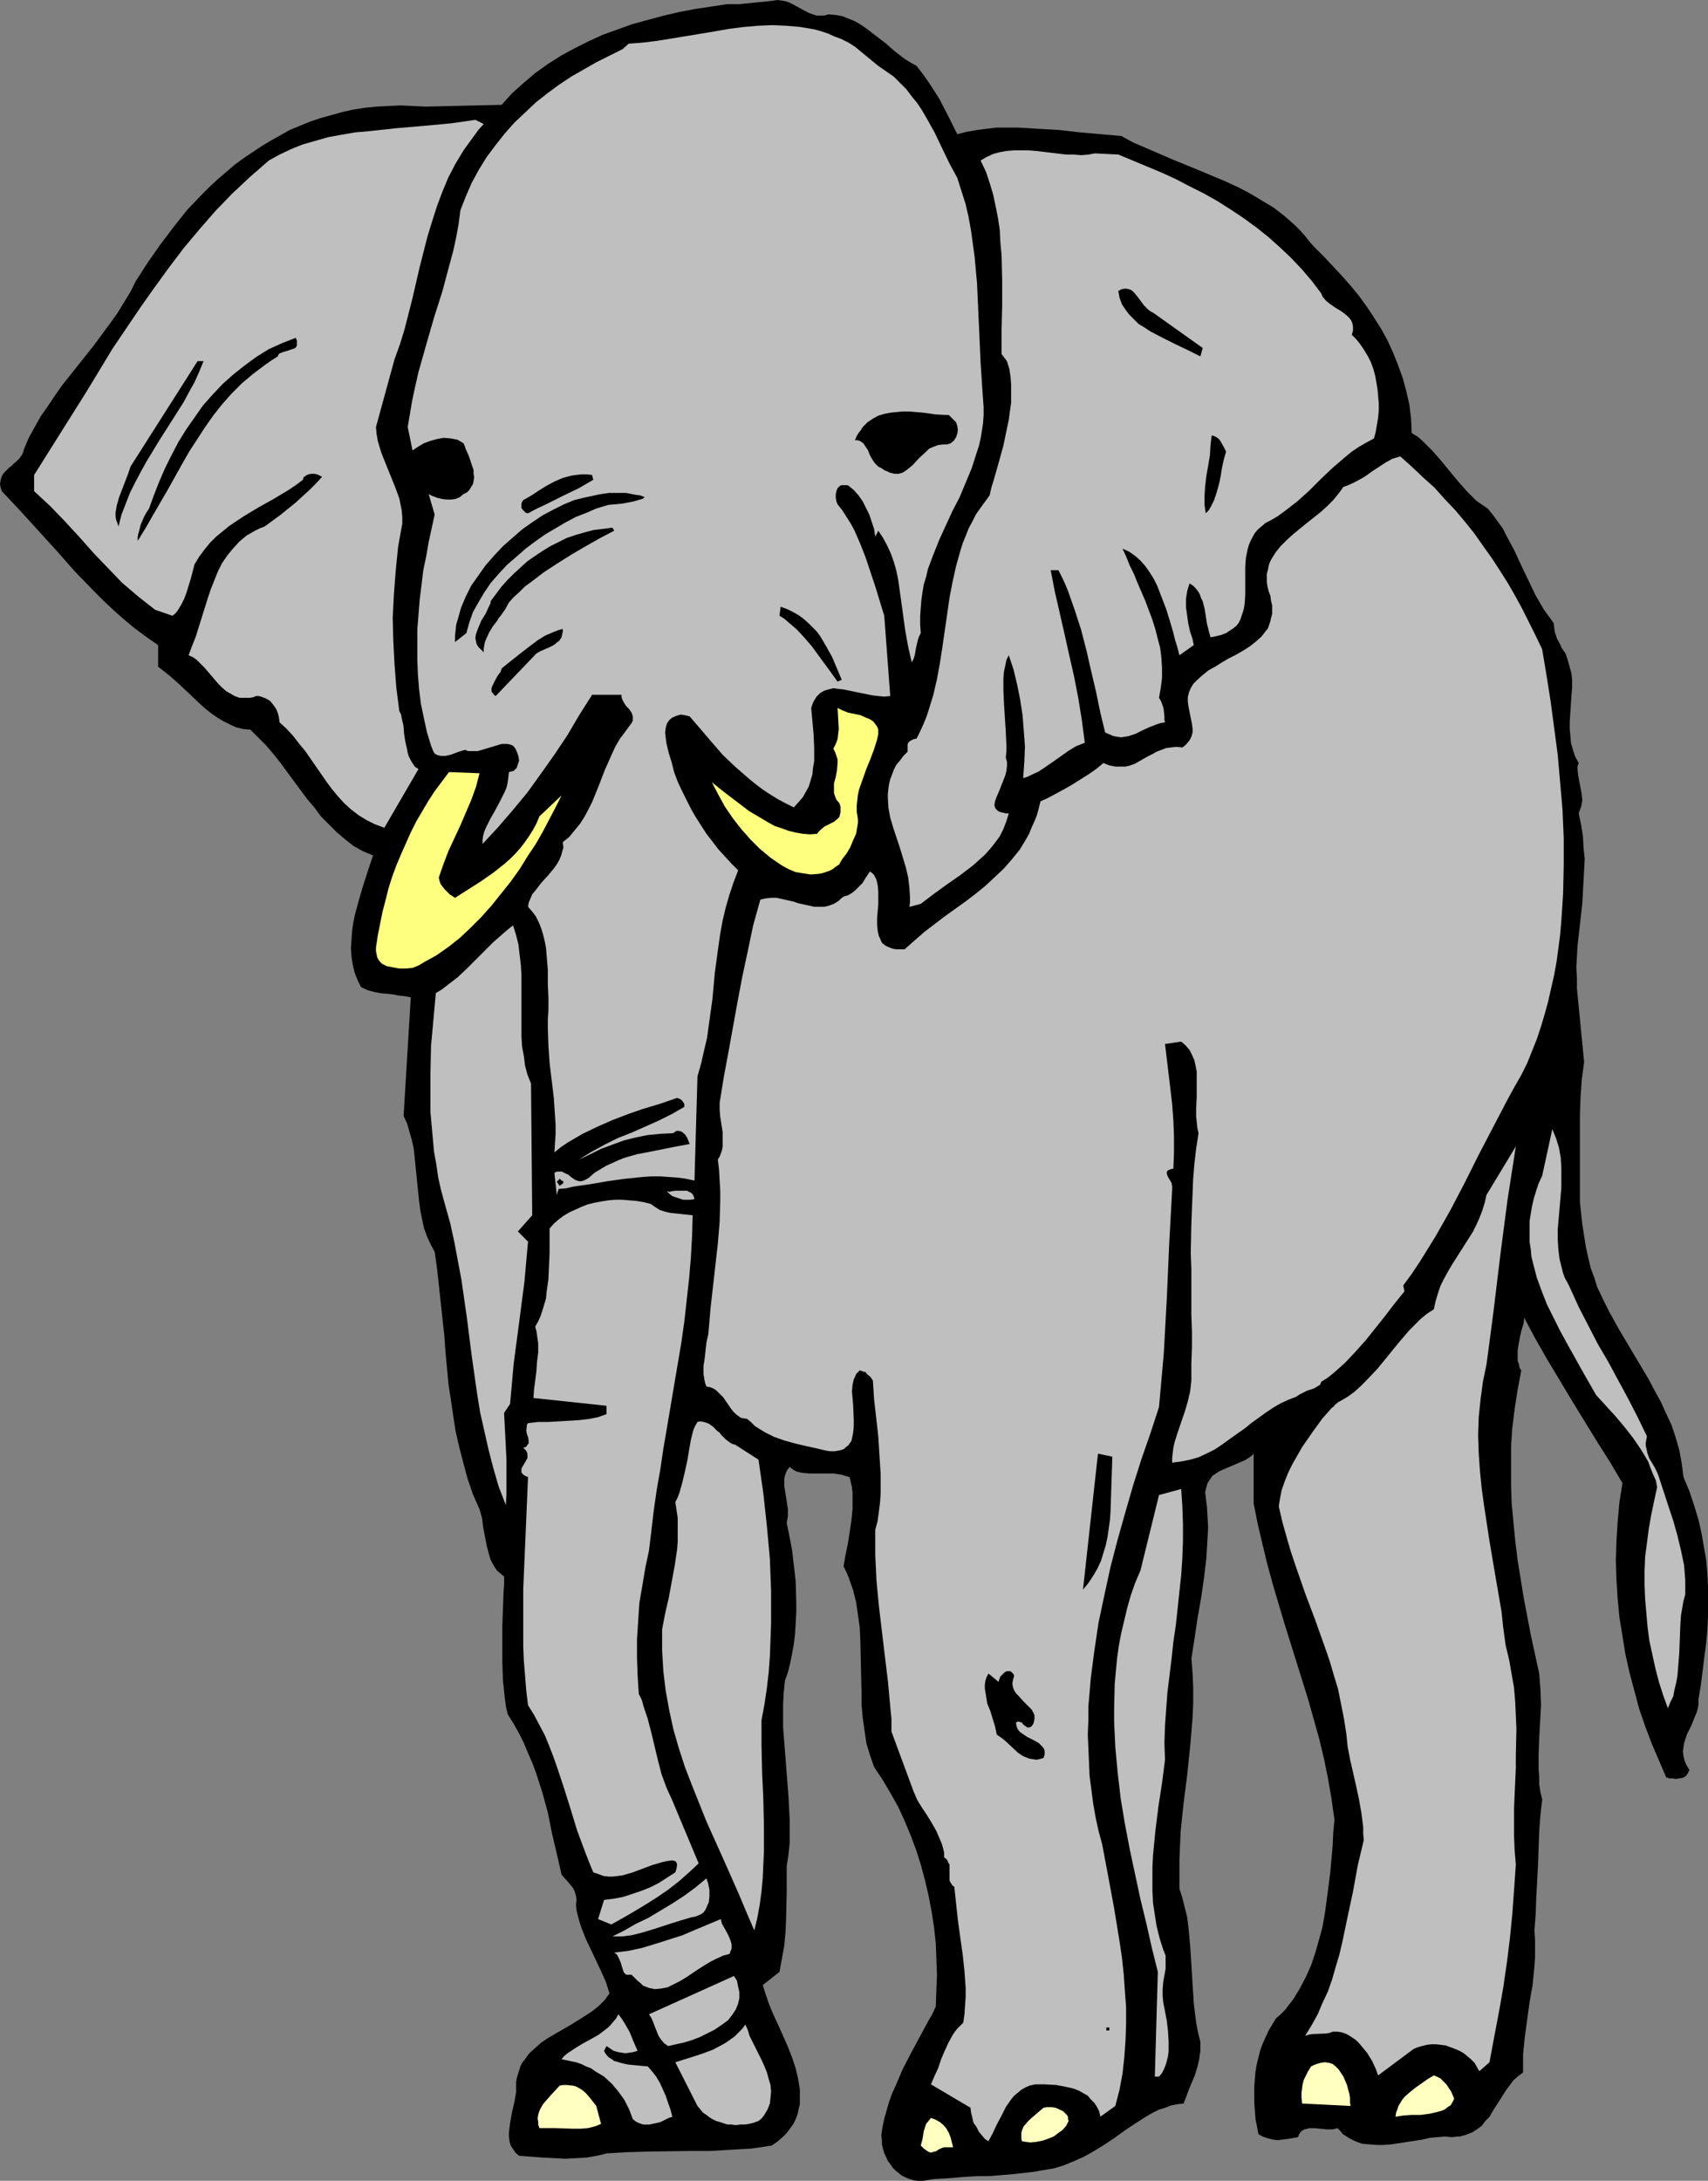 <?xml version="1.0" encoding="UTF-8" standalone="no"?>
<svg
   version="1.0"
   width="121.969mm"
   height="155.668mm"
   id="svg39"
   sodipodi:docname="Elephant 21.wmf"
   xmlns:inkscape="http://www.inkscape.org/namespaces/inkscape"
   xmlns:sodipodi="http://sodipodi.sourceforge.net/DTD/sodipodi-0.dtd"
   xmlns="http://www.w3.org/2000/svg"
   xmlns:svg="http://www.w3.org/2000/svg">
  <rect width="100%" height="100%" fill="#808080" stroke="none"/>
  <sodipodi:namedview
     id="namedview39"
     pagecolor="#ffffff"
     bordercolor="#000000"
     borderopacity="0.25"
     inkscape:showpageshadow="2"
     inkscape:pageopacity="0.0"
     inkscape:pagecheckerboard="0"
     inkscape:deskcolor="#d1d1d1"
     inkscape:document-units="mm" />
  <defs
     id="defs1">
    <pattern
       id="WMFhbasepattern"
       patternUnits="userSpaceOnUse"
       width="6"
       height="6"
       x="0"
       y="0" />
  </defs>
  <path
     style="fill:#000000;fill-opacity:1;fill-rule:evenodd;stroke:none"
     d="m 223.626,3.878 1.939,0.162 1.777,0.323 1.616,0.646 1.616,0.646 1.454,0.808 1.454,0.97 2.747,2.101 2.747,2.101 2.585,2.262 2.747,2.101 1.616,0.97 1.454,0.808 1.616,2.101 1.616,2.262 1.454,2.262 1.454,2.262 2.424,4.686 2.424,4.848 2.585,-0.646 2.747,-0.485 2.585,-0.323 2.747,-0.323 h 2.747 2.908 l 5.494,0.323 5.655,0.323 5.655,0.646 5.494,0.485 5.655,0.485 3.232,1.778 3.393,1.454 7.11,3.07 7.11,2.909 6.948,2.909 3.555,1.616 3.393,1.778 3.232,1.939 3.232,1.939 2.908,2.262 2.908,2.585 1.293,1.293 1.293,1.454 1.131,1.454 1.293,1.454 2.585,2.585 2.424,2.585 2.424,2.585 2.424,2.747 2.262,2.747 2.101,2.909 1.939,2.909 1.939,3.07 1.777,3.232 1.454,3.232 1.293,3.232 1.293,3.555 0.969,3.555 0.808,3.555 0.485,3.878 0.162,3.878 1.616,0.97 1.293,1.131 1.293,1.293 1.293,1.293 2.424,2.747 2.262,2.747 2.262,2.747 2.424,2.747 2.585,2.585 1.616,1.131 1.454,0.97 1.454,1.778 1.293,1.778 1.293,1.778 0.969,1.939 2.101,3.878 1.939,4.201 1.939,4.04 1.939,4.04 1.131,1.939 1.131,1.939 1.293,1.778 1.293,1.778 0.162,1.293 0.162,1.131 0.323,0.97 0.323,0.97 0.485,0.808 0.485,0.97 0.162,0.485 0.323,0.485 0.808,1.131 0.646,1.939 0.485,1.778 0.485,1.778 0.162,1.778 v 1.939 l -0.162,1.778 -0.485,7.433 v 1.939 l 0.162,1.778 0.162,1.939 0.485,1.778 0.646,1.939 0.969,1.778 -0.323,0.808 v 0.808 l 0.162,1.616 0.323,1.778 0.323,1.616 0.323,1.778 0.162,1.616 -0.162,0.97 -0.162,0.808 -0.323,0.808 -0.323,0.97 0.646,3.07 0.485,3.07 0.162,3.07 0.323,3.07 -0.162,3.07 -0.162,2.909 -0.323,5.979 -0.323,2.909 -0.323,2.909 -0.646,5.656 -0.162,2.909 -0.162,2.909 0.162,2.909 v 2.747 l 1.939,19.876 -0.646,4.848 -0.323,4.848 -0.162,4.686 v 4.848 4.686 4.686 4.686 4.525 l 0.646,5.979 0.485,3.07 0.485,3.07 0.646,2.909 0.646,2.747 0.969,2.585 0.808,2.585 1.616,3.393 1.616,3.232 1.777,3.232 1.777,3.07 3.555,5.979 3.555,5.979 1.616,3.07 1.616,2.909 1.454,3.232 1.454,3.07 1.131,3.393 0.969,3.393 0.646,3.555 0.485,3.717 1.616,3.878 1.293,3.878 1.131,3.717 0.808,3.555 0.646,3.717 0.646,3.717 0.323,3.717 0.162,3.555 v 3.717 3.717 l -0.162,3.717 -0.323,3.717 -0.485,3.717 -0.485,3.878 -0.485,3.878 -0.646,3.878 v 1.293 l -0.162,1.131 -0.323,1.131 -0.485,1.131 -0.969,2.424 -1.131,2.262 -0.808,2.424 -0.162,1.131 -0.162,1.131 0.162,1.293 0.323,1.293 0.485,1.131 0.808,1.293 -0.485,0.97 -0.485,0.646 -0.808,0.485 -0.969,0.162 -0.969,0.162 -0.808,-0.162 h -0.969 l -0.808,-0.323 -1.939,-4.525 -1.939,-4.525 -1.777,-4.686 -1.616,-4.686 -1.293,-4.848 -1.293,-4.848 -1.131,-5.009 -0.808,-5.009 -0.808,-5.009 -0.485,-5.009 -0.323,-5.171 -0.162,-5.171 0.162,-5.171 0.323,-5.171 0.485,-5.333 0.808,-5.171 -3.232,-5.494 -3.393,-5.333 -6.948,-11.311 -3.393,-5.656 -3.393,-5.656 -3.232,-5.656 -2.908,-5.494 -0.162,1.454 -0.485,1.616 -0.485,1.939 -0.323,1.778 -0.323,1.939 v 1.939 0.97 l 0.323,0.808 0.162,0.97 0.485,0.808 -0.969,5.171 -0.808,5.171 -0.646,5.171 -0.323,5.009 v 5.171 5.171 l 0.162,5.009 0.485,5.171 0.485,5.009 0.646,5.171 0.808,5.009 0.808,5.009 1.939,10.18 2.262,10.342 0.162,2.101 0.162,2.101 0.162,4.363 -0.485,8.726 -0.162,4.363 v 4.201 l 0.162,2.101 v 1.939 l 0.323,2.101 0.485,1.939 -0.485,4.201 -0.323,4.363 -0.323,9.049 -0.485,9.049 -0.162,4.525 -0.323,4.201 0.162,2.585 v 2.424 2.262 l -0.162,2.424 -0.485,4.848 -0.808,4.686 -0.646,4.686 -0.646,4.686 -0.485,4.848 v 2.424 2.424 l -1.293,0.97 -1.293,1.131 -0.969,1.293 -0.969,1.293 -3.716,5.817 -0.808,1.454 -1.131,1.131 -0.969,1.293 -1.293,0.97 -1.293,0.808 -1.616,0.646 -1.777,0.485 h -0.808 l -1.131,0.162 -1.939,-0.162 -2.101,0.162 -1.939,0.162 -2.101,0.485 -4.201,0.646 -4.201,0.646 -2.101,0.162 h -1.939 l -1.939,-0.162 -1.939,-0.162 -1.777,-0.646 -1.616,-0.808 -0.969,-0.646 -0.808,-0.485 -0.646,-0.808 -0.808,-0.808 -0.646,0.162 -0.646,0.162 h -1.616 l -3.232,-0.323 h -1.454 l -0.646,0.162 -0.646,0.162 -0.646,0.323 -0.485,0.485 -0.323,0.485 -0.323,0.808 -2.747,0.485 -1.454,0.162 -1.293,0.162 -1.293,-0.162 -1.293,-0.323 -1.454,-0.485 -1.131,-0.646 -0.808,-4.201 -0.162,-2.262 -0.162,-2.101 v -2.101 -2.101 l 0.162,-2.101 0.162,-1.939 0.323,-1.939 0.485,-1.939 0.485,-1.939 0.646,-1.778 0.808,-1.778 0.808,-1.778 0.969,-1.616 0.969,-1.616 1.293,-1.131 1.293,-1.293 0.969,-1.293 1.131,-1.454 1.777,-2.909 1.616,-3.07 1.454,-3.232 1.131,-3.393 0.969,-3.393 0.969,-3.555 0.646,-3.717 0.485,-3.555 0.969,-7.433 0.646,-7.272 0.162,-3.555 0.323,-3.393 -0.808,-5.656 -0.969,-5.656 -1.131,-5.494 -1.293,-5.333 -1.454,-5.171 -1.454,-5.171 -3.232,-10.342 -3.232,-10.342 -3.07,-10.342 -1.454,-5.333 -1.293,-5.333 -1.293,-5.494 -1.131,-5.656 v -13.412 l -0.646,0.646 -0.969,0.646 -0.808,0.485 -1.131,0.485 -2.262,0.97 -2.262,0.97 -1.131,0.485 -0.969,0.646 -0.969,0.646 -0.646,0.97 -0.646,0.97 -0.323,1.131 -0.323,1.293 0.162,1.454 0.323,2.585 0.162,2.747 0.162,2.747 -0.162,2.747 -0.323,5.494 -0.646,5.494 -0.808,5.494 -0.969,5.494 -0.808,5.494 -0.808,5.171 0.323,4.04 0.162,3.878 v 4.04 l -0.162,3.878 -0.323,3.878 -0.323,3.878 -0.808,7.756 -0.969,7.595 -0.808,7.756 -0.162,3.717 -0.162,3.878 v 3.878 3.878 l 0.808,2.585 0.646,2.585 0.646,2.585 0.323,2.585 0.485,5.171 0.323,5.171 0.323,5.171 0.323,5.171 0.646,5.171 0.485,2.585 0.646,2.585 v 2.424 l -0.323,2.262 -0.485,2.101 -0.646,2.101 -1.616,3.878 -1.454,3.878 -1.616,0.162 -1.777,0.323 -1.616,0.646 -1.616,0.485 -1.616,0.808 -1.454,0.808 -3.07,1.939 -2.908,1.939 -2.908,2.101 -2.908,1.939 -2.908,1.778 -2.585,1.454 -2.585,1.131 -2.747,1.131 -2.585,0.808 -2.908,0.485 -2.747,0.485 -2.908,0.323 -2.908,0.323 -5.978,0.485 h -3.07 l -2.908,0.162 -6.14,0.485 -2.908,0.162 -3.07,0.485 h -1.293 l -1.131,-0.162 -1.131,-0.323 -1.131,-0.485 -0.969,-0.485 -0.808,-0.646 -0.808,-0.646 -0.808,-0.808 -0.646,-0.97 -0.646,-0.808 -0.485,-1.131 -0.485,-0.97 -0.323,-1.131 -0.323,-1.293 v -1.131 l -0.162,-1.293 0.323,-2.262 0.485,-2.262 0.646,-2.262 0.646,-2.262 0.808,-2.262 0.969,-2.101 1.939,-4.525 2.262,-4.363 2.262,-4.201 2.262,-4.201 1.131,-1.939 0.969,-2.101 0.162,-4.363 0.162,-4.201 -0.162,-4.363 -0.162,-4.201 -0.485,-4.363 -0.646,-4.201 -0.808,-4.201 -0.969,-4.201 -1.131,-4.201 -1.293,-4.04 -1.454,-3.878 -1.616,-3.878 -1.777,-3.878 -2.101,-3.717 -2.101,-3.555 -2.262,-3.393 -1.131,-3.232 -0.969,-3.232 -0.485,-3.393 -0.485,-3.393 -0.323,-3.555 v -3.393 l -0.162,-6.948 -0.162,-6.948 -0.162,-3.555 -0.485,-3.393 -0.485,-3.393 -0.808,-3.232 -1.131,-3.232 -0.646,-1.616 -0.808,-1.616 0.485,-2.909 0.646,-3.07 0.485,-3.07 0.485,-3.232 0.323,-3.232 v -3.07 -1.293 l -0.162,-1.454 -0.323,-1.454 -0.323,-1.293 -1.131,-0.323 -0.969,-0.323 -2.262,-0.323 h -2.101 -2.101 -2.101 l -1.939,-0.162 -0.969,-0.162 -0.969,-0.323 -0.808,-0.485 -0.808,-0.646 -0.646,0.808 -0.323,0.646 -0.323,0.97 -0.162,0.808 v 0.97 0.97 l 0.323,2.101 0.323,1.939 0.162,1.131 0.162,0.97 v 0.97 0.97 l -0.162,0.97 -0.162,0.808 0.485,2.424 0.485,2.424 0.485,2.585 0.323,2.747 0.323,2.747 0.323,2.909 0.162,5.656 v 2.747 l -0.162,2.909 -0.162,2.747 -0.323,2.747 -0.485,2.747 -0.485,2.424 -0.646,2.585 -0.808,2.262 -0.323,3.232 -0.162,3.07 v 3.07 3.232 l 0.485,6.14 0.485,6.302 0.485,6.14 0.323,6.302 v 3.07 3.232 l -0.323,3.07 -0.485,3.232 v 7.11 l -0.162,7.11 -0.162,3.555 -0.323,3.555 -0.646,3.555 -0.646,3.555 -4.524,3.555 0.808,2.585 0.969,2.747 1.131,2.747 1.293,2.747 1.293,2.909 1.293,2.909 1.131,2.909 0.969,2.909 0.646,2.747 0.485,2.909 v 1.293 1.454 1.293 l -0.323,1.293 -0.323,1.454 -0.485,1.293 -0.646,1.293 -0.808,1.131 -0.969,1.293 -1.131,1.131 -1.293,1.131 -1.616,1.131 -5.494,0.808 -5.655,0.323 -5.494,0.323 h -5.655 l -10.987,0.162 -5.655,0.162 -5.655,0.323 -1.131,0.323 -1.454,0.323 -2.747,0.485 -2.908,0.162 -2.908,0.162 -3.07,-0.162 -3.07,-0.162 -6.302,-0.485 -0.969,-0.808 -0.646,-0.97 -0.646,-0.97 -0.323,-1.131 -0.162,-1.293 v -1.131 l 0.162,-1.293 0.162,-1.293 0.485,-2.747 0.646,-2.747 0.485,-2.747 v -1.293 -1.293 l 0.162,-1.131 0.323,-1.131 0.323,-0.97 0.323,-1.131 0.485,-0.97 0.646,-0.808 1.293,-1.778 1.616,-1.454 1.616,-1.454 1.939,-1.293 1.939,-1.131 4.201,-2.424 3.878,-2.424 1.939,-1.293 1.777,-1.454 1.454,-1.454 1.293,-1.778 -0.969,-3.07 -1.293,-2.909 -2.747,-5.817 -1.454,-3.07 -1.131,-2.909 -0.485,-1.454 -0.808,-3.07 -0.162,-1.616 0.162,-1.293 -0.162,-1.131 -0.323,-1.131 -0.485,-0.97 -0.646,-0.808 -0.808,-0.97 -1.616,-1.778 -1.293,-5.656 -1.293,-5.494 -1.131,-5.656 -1.454,-5.332 -1.777,-5.494 -0.969,-2.585 -1.131,-2.585 -1.131,-2.747 -1.293,-2.585 -1.454,-2.585 -1.616,-2.585 -0.485,-2.101 -0.323,-2.424 -0.485,-4.686 -0.162,-4.686 v -4.848 -5.009 l 0.162,-4.686 0.162,-4.525 0.162,-2.101 v -2.101 l -0.969,-0.808 -0.969,-0.808 -0.646,-0.97 -0.646,-1.131 -0.485,-0.97 -0.323,-1.131 -0.646,-2.424 -0.969,-5.009 -0.323,-2.585 -0.646,-2.262 -1.777,-4.04 -1.454,-4.201 -1.131,-4.201 -1.131,-4.363 -0.969,-4.201 -0.646,-4.201 -0.646,-4.363 -0.646,-4.201 -0.808,-8.726 -0.323,-4.525 -0.485,-4.363 -0.969,-9.049 -0.485,-4.363 -0.646,-4.686 -1.131,-2.101 -0.969,-2.101 -0.808,-2.262 -0.485,-2.262 -0.485,-2.424 -0.323,-2.424 -0.485,-4.686 -0.485,-4.848 -0.485,-4.686 -0.485,-2.262 -0.646,-2.262 -0.646,-2.262 -0.969,-2.101 1.939,-31.995 -1.616,-0.323 -1.616,-0.162 -1.616,-0.323 -1.616,-0.162 -1.777,-0.162 -1.616,-0.323 -1.777,-0.485 -1.777,-0.808 -0.969,-1.939 -0.808,-2.101 -0.485,-2.101 -0.323,-2.101 -0.162,-2.262 0.162,-2.262 0.162,-2.424 0.323,-2.262 0.485,-2.262 0.646,-2.424 1.293,-4.525 1.454,-4.525 1.454,-4.363 -2.747,-1.131 -2.585,-1.454 -2.262,-1.778 -2.262,-1.939 -2.101,-2.101 -2.101,-2.101 -1.777,-2.424 -1.939,-2.262 -3.716,-5.009 -3.555,-4.848 -1.939,-2.424 -1.939,-2.262 -2.101,-2.101 -2.101,-2.101 -1.939,-0.162 -1.939,-0.485 -1.777,-0.808 -1.616,-0.808 -1.616,-0.97 -1.616,-1.131 -1.454,-1.131 -1.454,-1.293 -2.908,-2.747 -2.908,-2.747 -2.747,-2.424 -1.454,-1.131 -1.454,-1.131 v -5.817 l -3.232,-2.262 -3.07,-2.262 -2.908,-2.424 -2.747,-2.424 -2.747,-2.585 -2.585,-2.585 -5.171,-5.332 -4.847,-5.494 -4.847,-5.333 -5.009,-5.494 -5.009,-5.332 L 0.162,131.535 0,130.566 l 0.162,-0.97 0.162,-0.646 0.323,-0.808 0.485,-0.646 1.293,-1.293 0.646,-0.485 0.646,-0.646 1.293,-1.131 0.485,-0.646 0.485,-0.646 0.323,-0.808 0.162,-0.646 1.293,-3.07 1.616,-2.909 1.616,-2.909 1.939,-2.747 1.939,-2.909 1.939,-2.747 4.363,-5.494 4.363,-5.494 4.039,-5.494 2.101,-2.909 1.777,-2.909 1.777,-2.909 1.454,-2.909 3.232,-5.009 3.393,-4.848 3.555,-4.686 3.716,-4.686 4.039,-4.201 2.101,-2.101 2.101,-1.939 2.262,-1.939 2.262,-1.939 2.424,-1.778 2.424,-1.616 2.424,-1.616 2.424,-1.454 2.585,-1.454 2.585,-1.454 2.747,-1.131 2.747,-1.131 2.908,-0.97 2.908,-0.808 2.908,-0.808 2.908,-0.646 3.07,-0.485 3.232,-0.323 3.232,-0.162 3.232,-0.162 3.393,0.162 3.393,0.162 20.521,-0.485 2.747,-3.07 3.07,-2.747 3.232,-2.747 3.393,-2.424 3.555,-2.262 3.555,-1.939 3.878,-1.939 3.878,-1.778 4.039,-1.454 4.039,-1.454 4.201,-1.131 4.201,-1.131 4.201,-0.97 4.201,-0.808 4.363,-0.646 4.201,-0.646 h 0.323 1.454 1.454 l 1.616,-0.162 3.232,-0.323 1.777,-0.162 1.454,-0.162 L 208.761,0.162 209.892,0 l 1.131,0.162 0.969,0.162 0.969,0.323 0.969,0.485 1.777,0.97 1.777,0.97 0.969,0.485 0.969,0.323 0.969,0.323 h 1.131 0.969 z"
     id="path1" />
  <path
     style="fill:#bfbfbf;fill-opacity:1;fill-rule:evenodd;stroke:none"
     d="m 237.037,17.775 2.101,1.454 2.101,1.454 1.777,1.778 1.616,1.616 1.454,1.939 1.454,1.778 1.293,1.939 1.131,1.939 2.262,4.04 4.039,8.403 2.101,3.878 1.131,3.555 1.131,3.555 0.808,3.555 0.646,3.555 0.485,3.555 0.485,3.555 0.646,7.11 0.323,7.11 0.323,7.11 0.162,3.717 0.162,3.555 0.485,7.433 0.162,2.262 0.162,2.262 v 2.101 l -0.162,2.262 -0.323,2.101 -0.323,1.939 -0.485,2.101 -0.646,1.939 -1.293,4.04 -1.616,3.878 -1.616,3.878 -1.939,3.717 -3.555,7.756 -1.616,4.04 -1.454,3.878 -0.485,2.101 -0.646,2.101 -0.323,1.939 -0.323,2.262 -0.162,2.101 -0.162,2.262 v 2.262 l 0.162,2.262 -0.485,0.97 -0.323,0.97 -0.485,2.101 -0.323,1.939 -0.323,0.97 -0.485,0.97 -0.485,-2.101 -0.485,-2.101 -0.808,-4.525 -1.293,-9.372 -0.646,-4.525 -0.485,-2.262 -0.646,-2.262 -0.808,-2.262 -0.969,-2.101 -1.131,-2.101 -1.293,-1.939 -0.808,1.616 -0.323,-2.101 -0.646,-1.939 -0.646,-1.939 -0.969,-1.939 -0.808,-1.616 -1.131,-1.616 -1.293,-1.454 -1.616,-1.293 h -0.485 -0.646 -0.485 l -0.485,0.162 -0.646,0.646 -0.323,0.808 -0.162,0.97 v 0.808 l 0.162,0.97 0.323,0.808 1.293,1.616 1.131,1.778 1.131,1.778 0.969,1.778 1.616,3.717 1.454,3.717 1.293,3.878 1.293,3.878 2.424,7.918 1.616,21.653 -1.616,0.162 -1.616,-0.162 -1.454,-0.162 -1.616,-0.323 -3.232,-0.646 -3.07,-0.646 -1.454,-0.162 -1.293,-0.162 -1.293,0.323 -1.131,0.323 -1.131,0.646 -0.485,0.485 -0.485,0.485 -0.808,1.293 -0.323,0.808 -0.323,0.97 0.323,3.555 0.323,3.555 0.162,3.717 v 1.778 1.778 l -0.323,1.778 -0.162,1.778 -0.485,1.616 -0.485,1.616 -0.808,1.454 -0.808,1.454 -1.131,1.293 -1.293,1.454 -2.262,-1.131 -2.101,-1.131 -2.101,-1.293 -1.939,-1.293 -1.939,-1.454 -1.777,-1.454 -3.716,-3.232 -3.393,-3.232 -3.07,-3.555 -2.908,-3.393 -2.908,-3.393 -0.646,-0.162 -0.646,-0.162 -1.131,-0.162 -1.131,0.323 -1.131,0.485 -0.808,0.646 -0.646,0.97 -0.323,1.131 -0.162,1.293 0.323,2.747 0.646,2.747 0.808,2.585 0.646,2.585 0.969,2.585 1.131,2.424 2.424,4.848 1.293,2.262 1.454,2.262 1.454,2.262 1.616,2.101 1.616,2.101 1.777,1.939 1.777,1.939 1.777,1.778 -1.293,3.393 -1.131,3.393 -0.969,3.393 -0.808,3.393 -0.646,3.555 -0.485,3.393 -0.969,7.11 -0.646,7.11 -0.969,6.948 -0.485,3.555 -0.808,3.393 -0.808,3.555 -0.969,3.393 -0.808,28.117 -2.262,-0.485 -2.262,-0.323 -2.424,-0.162 -2.262,-0.162 h -2.424 l -2.424,0.162 -4.686,0.485 -4.686,0.646 -4.686,0.808 -4.524,0.646 -2.101,0.485 -1.939,0.162 -0.485,1.616 -0.646,-5.979 0.646,-0.323 h 0.808 0.646 l 0.485,0.323 1.131,0.485 0.969,0.808 0.969,0.646 0.485,0.162 0.485,0.162 h 0.646 l 0.646,-0.162 0.646,-0.323 0.808,-0.485 1.454,-1.293 1.616,-0.97 1.616,-0.97 1.454,-0.646 1.777,-0.808 1.616,-0.646 3.393,-0.97 3.393,-0.646 7.271,-1.454 3.555,-0.646 -0.646,-1.616 -0.485,-0.808 -0.485,-0.485 -0.646,-0.485 -0.808,-0.162 h -0.323 l -0.485,0.162 -0.323,0.323 -0.485,0.162 -3.393,0.162 -3.232,0.323 -3.232,0.646 -3.232,0.808 -3.07,1.131 -3.07,1.131 -2.908,1.454 -3.07,1.454 1.777,-1.131 1.616,-0.97 3.555,-1.939 3.555,-1.778 3.716,-1.454 7.271,-3.232 3.555,-1.778 3.393,-1.939 v -0.323 -0.485 l -0.323,-0.485 -0.323,-0.485 -0.485,-0.323 -0.323,-0.162 -0.485,-0.162 -0.485,0.162 -4.201,1.454 -4.363,1.293 -4.201,1.454 -4.201,1.616 -4.039,1.778 -4.039,1.939 -1.939,1.131 -1.939,1.131 -1.939,1.293 -1.777,1.454 0.162,-2.585 0.162,-2.424 v -2.424 l -0.162,-2.424 -0.323,-4.848 -1.131,-9.372 -0.323,-4.686 -0.162,-4.686 v -2.424 l 0.162,-2.424 v -1.616 -1.778 l -0.162,-3.717 v -3.878 l -0.323,-3.878 -0.162,-1.939 -0.323,-1.778 -0.485,-1.939 -0.485,-1.616 -0.646,-1.616 -0.808,-1.616 -0.969,-1.293 -1.131,-1.293 0.162,-1.131 0.485,-1.131 0.485,-1.131 0.808,-0.97 1.616,-2.101 1.777,-1.939 1.616,-1.939 0.808,-1.131 0.646,-1.131 0.485,-1.131 0.323,-1.131 0.323,-1.131 -0.162,-1.454 1.777,-1.454 1.454,-1.778 1.454,-1.778 1.131,-1.778 1.131,-2.101 0.969,-1.939 1.777,-4.363 1.616,-4.201 1.939,-4.363 0.969,-2.101 1.131,-1.939 1.454,-1.939 1.293,-1.778 0.485,-0.646 0.323,-0.646 v -0.485 -0.646 l -0.162,-0.485 -0.162,-0.485 -0.646,-0.97 -0.808,-0.808 -0.646,-0.97 -0.485,-0.97 -0.162,-0.646 v -0.485 h -7.917 l -3.393,5.332 -3.232,5.494 -3.555,5.333 -3.555,5.009 -3.716,5.171 -3.878,4.686 -4.039,4.686 -4.201,4.525 v -1.131 l 0.162,-1.131 0.323,-1.131 0.485,-1.131 1.131,-2.262 1.293,-2.262 1.293,-2.424 1.293,-2.585 0.485,-1.131 0.323,-1.454 0.162,-1.293 0.162,-1.454 0.646,-0.162 0.646,-0.162 0.485,-0.485 0.323,-0.323 0.162,-0.485 0.162,-0.485 0.323,-0.97 -0.162,-1.131 -0.323,-0.97 -0.485,-1.131 -0.646,-0.808 -0.808,-0.323 -0.808,-0.162 h -0.808 -0.646 l -1.616,0.485 -1.616,0.485 -1.616,0.485 -1.616,0.485 h -0.808 -0.969 -0.808 l -0.808,-0.323 -0.646,0.162 -1.131,0.323 -0.808,0.323 -1.293,0.485 -1.454,0.323 h -0.646 -0.646 l -0.646,-0.162 -0.485,-0.162 -0.485,-0.323 -0.323,-0.485 -0.323,-0.808 -0.323,-0.808 -1.131,-3.717 -0.808,-3.717 -0.808,-3.878 -0.485,-3.878 -0.323,-4.04 -0.162,-4.04 v -3.878 -4.201 l 0.323,-4.04 0.323,-4.04 0.485,-3.878 0.485,-4.04 0.808,-3.878 0.646,-3.717 0.808,-3.717 0.808,-3.717 -1.616,-5.494 0.969,0.485 1.293,0.485 1.293,0.323 1.293,0.162 h 1.293 l 1.131,-0.162 1.131,-0.485 0.969,-0.808 0.969,-0.485 0.646,-0.646 0.485,-0.808 0.485,-0.808 0.162,-0.808 0.162,-0.97 -0.162,-0.97 v -0.97 l -0.646,-1.939 -0.646,-1.939 -0.808,-1.778 -0.323,-0.97 -0.323,-0.646 -0.808,-0.485 -0.808,-0.485 -0.969,-0.162 -0.808,-0.162 -1.939,-0.162 -1.777,0.323 -1.777,0.485 -1.777,0.646 -1.616,0.97 -1.454,0.97 -1.293,-6.302 0.646,-3.878 0.646,-3.717 0.808,-3.717 0.808,-3.555 2.101,-7.433 2.101,-7.272 2.262,-7.11 1.939,-7.272 0.969,-3.555 0.808,-3.717 0.646,-3.555 0.485,-3.717 1.454,-3.717 1.616,-3.717 1.939,-3.555 2.101,-3.393 2.424,-3.232 2.424,-3.07 2.585,-2.909 2.908,-2.747 2.908,-2.747 3.07,-2.424 3.07,-2.262 3.393,-2.262 3.393,-1.939 3.393,-1.939 3.555,-1.778 3.555,-1.778 1.616,-1.454 4.04,-0.323 3.878,-0.485 7.917,-1.293 7.756,-1.293 3.716,-0.646 3.878,-0.485 3.716,-0.323 3.878,-0.162 3.716,0.162 3.716,0.323 3.878,0.646 1.777,0.485 1.939,0.646 1.777,0.808 1.777,0.646 1.939,0.97 1.777,1.131 z"
     id="path2" />
  <path
     style="fill:#bfbfbf;fill-opacity:1;fill-rule:evenodd;stroke:none"
     d="m 130.556,33.449 -1.454,1.616 -1.293,1.778 -1.293,1.778 -1.293,1.778 -2.262,3.717 -1.939,3.717 -1.616,3.878 -1.454,3.878 -1.293,4.04 -1.293,4.201 -2.101,8.241 -1.939,8.403 -2.101,8.241 -1.293,4.201 -1.454,4.04 -5.009,18.26 0.162,1.778 0.323,1.939 0.485,1.616 0.485,1.616 1.293,3.232 2.424,5.979 1.131,3.07 0.323,1.616 0.323,1.616 0.162,1.778 v 1.778 l -1.131,6.302 -0.646,6.464 -0.485,6.302 -0.323,6.302 0.162,6.302 0.323,6.302 0.485,6.302 0.808,6.302 0.485,0.97 0.162,0.97 0.485,2.101 0.162,2.101 0.323,2.101 0.485,2.101 0.162,0.97 0.323,0.97 0.485,0.97 0.485,0.808 0.646,0.97 0.969,0.646 v 0 l -9.21,15.836 -1.293,-0.485 -1.293,-0.485 -2.262,-1.131 -2.101,-1.293 -2.101,-1.616 -1.777,-1.616 -1.616,-1.778 -1.616,-1.939 -1.454,-1.939 -2.908,-4.201 -2.908,-4.201 -1.616,-1.939 -1.616,-2.101 -1.777,-1.939 -1.939,-1.778 -0.162,-1.293 -0.323,-1.293 -0.485,-1.131 -0.808,-1.131 -0.808,-0.97 -1.131,-0.646 -1.293,-0.485 -0.646,-0.162 h -0.646 l -0.808,0.323 -0.808,0.162 h -1.454 -1.454 l -1.293,-0.485 -1.131,-0.646 -1.131,-0.646 -1.131,-0.97 -0.969,-0.97 -1.939,-2.262 -1.939,-2.262 -0.969,-0.97 -0.969,-0.97 -1.131,-0.808 -1.131,-0.485 0.969,-2.585 0.969,-2.424 1.616,-5.171 1.616,-5.171 0.808,-2.424 0.969,-2.424 0.969,-2.424 1.131,-2.262 1.454,-2.101 1.454,-1.778 1.777,-1.939 1.939,-1.616 1.131,-0.646 1.131,-0.646 1.293,-0.646 1.293,-0.485 4.201,-3.07 4.201,-3.393 1.939,-1.778 1.777,-1.616 1.777,-1.778 1.616,-1.778 -0.646,-0.323 -0.646,-0.323 -0.808,-0.162 h -0.808 l -0.808,0.162 -0.646,0.323 -0.646,0.485 -0.162,0.646 -1.939,1.454 -1.939,1.293 -4.039,2.424 -4.039,2.262 -4.039,2.424 -3.878,2.585 -1.777,1.454 -1.777,1.454 -1.616,1.616 -1.454,1.778 -1.454,1.939 -1.293,2.101 -0.969,3.717 -1.131,3.717 -0.646,1.778 -0.808,1.616 -0.969,1.616 -0.646,0.808 -0.808,0.646 -4.686,-1.616 -2.262,-1.778 -2.262,-1.778 -2.262,-1.939 -2.101,-1.778 -3.878,-4.04 -3.878,-4.04 -3.716,-4.201 -3.878,-4.201 -4.039,-4.201 -2.101,-1.939 -2.262,-2.101 v -4.363 l 7.11,-11.311 7.11,-11.311 6.948,-11.473 3.716,-5.494 3.716,-5.494 3.878,-5.494 3.878,-5.333 4.039,-5.333 4.201,-5.009 4.363,-5.009 4.524,-4.686 4.847,-4.525 5.009,-4.363 2.908,-1.616 3.07,-1.454 3.232,-1.293 3.393,-0.97 3.393,-0.97 3.555,-0.646 3.716,-0.646 3.716,-0.323 7.433,-0.808 7.594,-0.646 3.555,-0.323 3.393,-0.323 3.555,-0.485 3.232,-0.485 z"
     id="path3" />
  <path
     style="fill:#bfbfbf;fill-opacity:1;fill-rule:evenodd;stroke:none"
     d="m 301.831,41.691 7.756,3.232 3.878,1.616 3.878,1.778 3.716,1.939 3.878,1.939 3.716,2.101 3.555,2.262 3.393,2.262 3.555,2.585 3.232,2.585 3.07,2.747 3.07,2.909 2.908,3.07 2.747,3.232 2.424,3.232 0.323,0.808 0.646,0.808 0.485,0.485 0.808,0.646 1.616,1.131 1.616,0.97 1.454,1.131 0.646,0.646 0.485,0.646 0.323,0.808 0.162,0.97 v 0.97 l -0.323,1.131 1.293,1.293 1.131,1.454 0.969,1.454 0.969,1.616 0.808,1.616 0.646,1.778 0.485,1.778 0.323,1.778 0.323,1.939 0.162,1.939 0.162,1.778 v 1.939 l -0.162,1.939 -0.323,1.939 -0.323,1.939 -0.485,1.778 -2.101,1.131 -1.939,1.131 -1.939,1.293 -1.777,1.454 -3.393,2.909 -3.232,3.07 -3.07,3.07 -3.232,2.909 -3.555,2.747 -1.777,1.293 -1.939,1.131 -1.293,0.646 -1.131,0.97 -0.969,0.808 -0.808,0.97 -0.646,1.131 -0.485,0.97 -0.485,1.131 -0.323,1.131 -0.485,2.424 -0.162,2.424 v 2.585 2.585 2.424 l -0.162,2.262 -0.162,1.131 -0.323,1.131 -0.323,0.97 -0.323,0.97 -0.485,0.97 -0.646,0.808 -0.808,0.646 -0.969,0.646 -0.969,0.646 -1.293,0.485 -1.293,0.323 -1.616,0.323 -0.485,-1.778 -0.485,-1.939 -0.323,-2.101 -0.323,-1.939 -0.485,-1.939 -0.485,-0.97 -0.323,-0.97 -0.485,-0.808 -0.646,-0.808 -0.646,-0.646 -0.969,-0.646 -0.323,0.97 -0.323,1.131 -0.162,0.97 -0.162,1.131 v 2.262 l 0.323,2.262 0.323,2.262 0.485,2.101 0.646,1.939 0.323,1.616 -3.878,2.747 -0.485,-1.939 -0.646,-2.101 -0.485,-1.939 -0.646,-2.262 -1.293,-4.201 -1.616,-4.201 -0.808,-2.101 -0.969,-1.939 -1.131,-1.778 -1.131,-1.616 -1.293,-1.454 -1.454,-1.293 -1.616,-1.131 -1.777,-0.808 0.969,2.101 0.969,2.424 1.131,2.262 0.969,2.424 2.101,4.848 1.939,5.171 0.808,2.585 0.646,2.585 0.646,2.424 0.323,2.747 0.162,2.585 v 2.747 l -0.323,2.585 -0.485,2.747 0.485,0.808 0.323,0.808 0.323,0.97 0.162,0.808 0.162,1.778 v 0.808 l 0.162,0.646 -1.131,0.162 -0.969,0.323 -2.101,0.808 -1.777,0.808 -1.939,0.97 -1.939,0.646 -0.969,0.162 -0.969,0.162 -1.131,-0.162 -0.969,-0.162 -1.131,-0.485 -1.131,-0.485 -1.293,-5.333 -1.131,-5.494 -1.293,-5.494 -1.293,-5.656 -1.454,-5.656 -1.777,-5.494 -0.969,-2.747 -0.969,-2.747 -1.131,-2.585 -1.293,-2.585 h -2.101 l 1.131,5.817 1.293,5.656 1.293,5.656 1.293,5.817 1.293,5.656 1.131,5.817 0.969,5.979 0.808,6.14 -2.424,0.97 -2.101,1.293 -3.878,2.747 -2.101,1.454 -1.939,1.293 -2.101,0.97 -0.969,0.485 -1.131,0.323 0.323,-4.363 0.162,-4.201 -0.323,-4.363 -0.323,-4.04 -0.646,-4.201 -0.808,-4.04 -0.969,-4.04 -1.293,-3.878 -0.646,1.293 -0.323,1.616 -0.323,1.454 -0.162,1.778 v 1.616 1.778 l 0.162,3.555 0.485,7.595 0.162,3.555 v 1.616 l -0.162,1.778 0.323,1.131 v 1.131 l -0.162,1.293 -0.323,1.293 -0.969,2.424 -0.485,1.293 -0.485,1.131 -0.485,1.131 -0.323,0.97 -0.162,0.97 0.162,0.646 0.162,0.323 0.323,0.323 0.323,0.323 0.323,0.162 0.485,0.162 0.646,0.162 0.646,0.162 h 0.808 l -0.646,2.101 -0.808,2.101 -0.969,1.939 -1.293,1.778 -1.293,1.616 -1.454,1.616 -1.616,1.454 -1.616,1.454 -3.393,2.585 -3.716,2.585 -3.555,2.585 -3.393,2.585 -3.07,0.808 0.162,-1.293 v -1.293 l -0.162,-2.585 -0.323,-2.747 -0.646,-2.747 -1.616,-5.333 -1.777,-5.332 -0.808,-2.747 -0.485,-2.585 -0.162,-2.747 v -1.131 l 0.162,-1.454 0.162,-1.131 0.323,-1.293 0.485,-1.293 0.485,-1.293 0.646,-1.293 0.969,-1.131 0.969,-1.293 1.131,-1.131 v -0.646 -0.646 -0.646 l 0.162,-0.485 0.323,-0.323 0.485,-0.323 0.646,-0.323 0.808,-0.162 0.969,-1.939 0.808,-1.778 0.808,-1.939 0.646,-1.939 1.293,-4.201 0.969,-4.201 0.808,-4.363 0.646,-4.201 1.293,-8.888 0.646,-4.525 0.808,-4.201 0.969,-4.363 1.131,-4.04 0.646,-2.101 0.808,-1.939 0.808,-2.101 0.969,-1.778 0.969,-1.939 1.131,-1.616 1.293,-1.778 1.293,-1.778 0.485,-2.101 0.646,-2.101 1.293,-4.525 1.293,-4.686 0.969,-4.686 0.485,-2.262 0.323,-2.424 0.323,-2.262 v -2.424 -2.262 l -0.162,-2.262 -0.323,-2.101 -0.646,-2.101 -1.454,-1.939 v -3.232 -3.232 l 0.162,-6.787 v -6.625 l -0.162,-6.787 -0.323,-3.393 -0.162,-3.393 -0.485,-3.232 -0.646,-3.232 -0.646,-3.07 -0.969,-3.232 -0.969,-2.909 -1.454,-3.07 1.616,-0.97 1.777,-0.808 1.777,-0.485 1.777,-0.323 1.939,-0.162 h 2.101 1.939 l 2.101,0.162 4.039,0.485 4.04,0.485 h 2.101 l 1.939,0.162 1.939,-0.162 1.777,-0.323 z"
     id="path4" />
  <path
     style="fill:#000000;fill-opacity:1;fill-rule:evenodd;stroke:none"
     d="m 324.614,93.884 -0.646,2.262 -1.616,-0.808 -1.616,-0.808 -3.393,-1.616 -3.555,-1.778 -3.393,-1.778 -1.454,-0.97 -1.616,-0.97 -1.293,-1.293 -1.293,-1.293 -0.969,-1.293 -0.969,-1.454 -0.646,-1.778 -0.323,-1.778 0.808,-0.485 0.808,-0.162 h 0.646 l 0.646,0.162 0.485,0.162 0.646,0.485 0.969,1.131 1.939,2.585 1.131,1.131 0.646,0.485 0.646,0.323 z"
     id="path5" />
  <path
     style="fill:#000000;fill-opacity:1;fill-rule:evenodd;stroke:none"
     d="m 79.82,91.137 0.323,0.808 v 0.646 0.485 l -0.162,0.485 -0.323,0.323 -0.323,0.162 -0.969,0.323 -0.969,0.323 -1.131,0.323 -0.323,0.162 -0.485,0.162 -0.323,0.323 -0.162,0.485 -1.777,1.131 -1.616,1.131 -3.232,2.424 -3.07,2.585 -2.747,2.747 -2.585,2.909 -2.424,3.07 -2.262,3.232 -2.101,3.232 -2.101,3.232 -1.939,3.393 -3.878,6.948 -4.039,6.948 -1.939,3.393 -2.101,3.393 v -0.97 l 0.162,-0.97 0.323,-1.131 0.323,-1.293 0.485,-1.131 0.485,-1.131 0.646,-1.131 0.646,-0.97 1.293,-3.555 1.454,-3.717 1.616,-3.717 1.777,-3.555 1.777,-3.393 2.101,-3.393 2.262,-3.232 2.262,-3.232 2.585,-2.909 2.747,-2.909 2.908,-2.585 3.07,-2.424 3.07,-2.262 3.393,-2.101 3.555,-1.616 z"
     id="path6" />
  <path
     style="fill:#000000;fill-opacity:1;fill-rule:evenodd;stroke:none"
     d="m 54.937,97.439 -1.131,2.747 -1.293,2.909 -1.454,2.585 -1.454,2.747 -3.393,5.333 -3.393,5.333 -3.232,5.332 -1.616,2.909 -1.454,2.747 -1.454,2.909 -1.131,2.909 -1.131,2.909 -0.808,3.232 -0.323,-0.97 -0.323,-0.808 -0.162,-0.97 V 138.322 l 0.162,-0.97 0.162,-0.97 0.646,-2.262 1.616,-4.201 0.808,-2.101 0.646,-1.939 18.097,-28.44 z"
     id="path7" />
  <path
     style="fill:#000000;fill-opacity:1;fill-rule:evenodd;stroke:none"
     d="m 258.043,113.922 0.162,0.485 0.162,0.485 0.162,1.131 -0.162,0.97 -0.323,0.97 -0.646,0.97 -0.808,0.646 -0.485,0.162 -0.485,0.162 h -0.646 -0.485 l -1.293,0.162 -1.293,0.485 -1.131,0.485 -0.808,0.808 -1.939,1.778 -1.616,1.778 -0.969,0.808 -0.808,0.646 -0.969,0.646 -1.131,0.323 h -1.131 l -0.646,-0.162 -0.646,-0.162 -0.646,-0.323 -0.808,-0.323 -0.646,-0.485 -0.969,-0.485 -0.485,-0.485 -0.485,-0.485 -0.646,-0.97 -0.646,-1.131 -0.485,-1.293 -0.646,-0.97 -0.646,-0.97 -0.485,-0.323 -0.485,-0.323 -0.646,-0.162 h -0.646 l 0.485,-1.131 0.485,-0.808 0.646,-0.808 0.485,-0.808 1.293,-1.293 1.454,-0.97 1.454,-0.808 1.616,-0.485 1.616,-0.323 1.616,-0.162 1.777,-0.162 h 1.777 l 3.716,0.323 3.555,0.485 3.393,0.162 z"
     id="path8" />
  <path
     style="fill:#000000;fill-opacity:1;fill-rule:evenodd;stroke:none"
     d="m 330.915,121.84 -0.646,2.262 -0.485,2.262 -0.323,2.101 -0.485,2.262 -0.646,2.262 -0.646,1.939 -0.485,0.97 -0.485,0.97 -0.485,0.808 -0.808,0.808 -0.162,-1.131 -0.162,-1.131 v -2.424 l 0.162,-2.585 0.323,-2.747 0.485,-2.747 0.485,-2.909 0.162,-2.747 0.323,-2.585 0.646,0.162 0.646,0.323 0.646,0.485 0.485,0.646 0.808,1.454 z"
     id="path9" />
  <path
     style="fill:#bfbfbf;fill-opacity:1;fill-rule:evenodd;stroke:none"
     d="m 377.935,123.132 3.07,2.747 3.07,2.909 3.07,2.747 2.747,3.07 2.908,3.07 2.585,3.07 2.585,3.232 2.262,3.232 2.424,3.393 2.101,3.232 2.262,3.555 1.939,3.393 1.939,3.555 1.777,3.555 1.777,3.555 1.777,3.717 1.131,6.787 1.131,7.11 0.969,7.272 0.969,7.272 0.646,7.433 0.646,7.433 0.323,7.595 v 7.595 l -0.162,7.433 -0.485,7.433 -0.323,3.717 -0.485,3.717 -0.485,3.555 -0.646,3.555 -0.808,3.555 -0.808,3.555 -0.969,3.555 -0.969,3.232 -1.131,3.393 -1.293,3.232 -1.293,3.232 -1.616,3.232 -1.939,3.393 -1.939,3.555 -3.716,7.11 -3.878,7.433 -3.716,7.433 -3.878,7.433 -4.04,7.11 -2.101,3.393 -2.101,3.393 -2.262,3.393 -2.262,3.07 0.323,1.616 -2.747,3.393 -2.585,3.393 -5.171,6.464 -2.747,3.07 -2.747,2.909 -3.07,2.747 -1.616,1.293 -1.777,1.131 -0.323,0.808 -0.808,0.485 -0.808,0.485 -0.969,0.323 -0.969,0.323 -0.969,0.485 -0.969,0.485 -0.969,0.646 -2.101,0.808 -2.101,0.97 -1.939,1.131 -1.939,1.293 -4.039,2.909 -1.777,1.454 -2.101,1.454 -4.04,2.909 -1.939,1.293 -2.262,1.131 -2.101,0.97 -2.262,0.646 -2.424,0.485 -2.424,0.323 v -1.293 l 0.162,-1.454 0.162,-1.293 0.323,-1.454 0.808,-2.585 1.939,-5.656 0.808,-2.747 0.646,-2.747 0.162,-1.454 0.162,-1.454 v -4.525 l 0.162,-4.525 v -4.363 l -0.162,-4.201 v -8.564 -4.04 l -0.162,-4.04 0.162,-8.08 0.323,-7.918 0.162,-4.04 0.323,-4.04 0.485,-4.201 0.646,-4.201 -0.323,-1.454 -0.162,-1.616 -0.162,-1.616 v -1.616 l 0.162,-3.555 v -3.393 -1.778 -1.616 l -0.323,-1.616 -0.323,-1.454 -0.646,-1.454 -0.646,-1.293 -1.131,-1.293 -1.131,-0.97 -4.363,0.646 0.485,4.04 0.485,4.04 0.485,4.04 0.485,4.201 0.323,4.363 0.162,4.363 v 4.201 l -0.162,4.363 -0.646,0.162 -0.485,0.162 -0.323,0.162 -0.323,0.323 v 0.323 0.323 l 0.323,0.808 0.485,0.808 0.485,0.808 0.162,0.97 v 0.323 0.323 l -0.808,14.866 -0.646,14.705 -0.808,14.705 -0.646,7.272 -0.646,7.272 -2.262,6.948 -2.424,6.948 -2.262,7.11 -2.101,7.272 -2.101,7.433 -1.939,7.433 -1.616,7.433 -1.616,7.595 -1.131,7.595 -0.969,7.433 -0.323,3.878 -0.323,3.717 v 3.717 l -0.162,3.878 0.162,3.717 0.162,3.717 0.162,3.717 0.485,3.717 0.485,3.717 0.646,3.717 0.808,3.717 0.969,3.555 1.616,8.564 1.616,8.726 1.454,8.888 0.646,4.363 0.485,4.525 0.323,4.525 0.323,4.363 v 4.525 l -0.162,4.525 -0.323,4.525 -0.485,4.363 -0.808,4.363 -1.131,4.363 -4.039,2.909 -0.323,-1.454 -0.646,-1.293 -0.646,-0.97 -0.969,-0.97 -0.808,-0.97 -1.131,-0.646 -1.131,-0.646 -1.131,-0.485 -1.131,-0.323 -1.454,-0.323 -2.585,-0.485 -2.908,-0.162 h -2.747 l -1.454,0.323 -1.131,0.485 -1.131,0.646 -0.969,0.808 -0.969,0.808 -0.808,0.97 -1.454,2.101 -1.131,2.262 -1.293,2.424 -1.131,2.424 -1.131,2.101 -0.969,-0.646 -0.808,-0.97 -0.808,-0.97 -0.646,-1.293 -0.808,-1.131 -0.323,-1.454 -0.323,-1.293 -0.162,-1.293 -10.664,-6.302 0.969,-2.262 0.969,-2.101 0.808,-2.424 0.969,-2.262 0.969,-2.101 1.131,-2.101 0.646,-0.97 0.646,-0.808 0.808,-0.808 0.808,-0.808 0.323,-2.262 0.162,-2.424 0.162,-2.262 v -2.424 l -0.323,-4.525 -0.485,-4.525 -0.646,-4.525 -0.646,-4.686 -0.485,-4.525 -0.485,-4.525 -0.485,-0.323 -0.323,-0.485 -0.323,-0.485 -0.162,-0.485 v -1.131 -0.97 -1.131 -0.97 l -0.323,-0.485 -0.162,-0.485 -0.323,-0.485 -0.646,-0.485 v -1.293 l -0.323,-1.293 -0.323,-1.131 -0.485,-1.131 -0.969,-2.262 -1.293,-2.262 -1.293,-2.101 -1.293,-1.939 -1.293,-2.101 -0.969,-2.262 -5.978,-16.159 v -3.393 l -0.323,-3.393 -0.646,-6.948 -0.808,-6.625 -1.616,-13.574 -0.646,-6.787 -0.162,-3.393 -0.162,-3.393 v -3.393 -3.555 l 0.646,-2.424 0.323,-2.424 0.323,-2.585 0.162,-2.424 v -5.171 l -0.323,-5.009 -0.323,-5.171 -1.131,-10.019 -0.323,-5.009 -0.646,-0.97 -0.969,-0.808 -0.323,-0.485 -0.646,-0.162 -0.485,-0.162 -0.485,-0.162 -0.485,0.485 -0.485,0.485 -0.323,0.808 -0.323,0.646 -0.323,1.454 -0.162,1.778 0.162,1.778 0.162,1.939 0.162,3.878 v 1.778 l -0.162,1.778 -0.323,1.616 -0.162,0.646 -0.485,0.646 -0.323,0.485 -0.646,0.485 -0.485,0.485 -0.808,0.323 -0.808,0.162 -0.969,0.162 h -1.131 l -1.131,-0.162 -2.747,-0.646 -2.908,-0.646 -2.747,-0.646 -2.908,-0.808 -2.747,-0.97 -1.293,-0.646 -1.293,-0.646 -1.293,-0.808 -1.293,-0.808 -0.969,-0.97 -1.131,-0.97 -0.969,-0.162 -0.808,-0.162 -0.646,-0.485 -0.646,-0.485 -0.646,-0.646 -0.646,-0.808 -2.101,-3.07 -1.293,-1.293 -0.646,-0.646 -0.808,-0.485 -0.808,-0.323 -0.969,-0.162 -0.323,-0.808 -0.162,-0.646 -0.162,-0.97 -0.162,-0.97 v -2.101 l 0.323,-2.101 0.485,-4.363 0.485,-2.101 0.162,-1.778 0.485,-5.656 0.646,-5.656 1.293,-11.473 0.485,-5.817 0.162,-5.656 v -2.747 l -0.162,-2.747 -0.162,-2.909 -0.323,-2.747 0.485,-0.808 0.323,-0.808 0.323,-0.97 0.162,-0.97 v -1.939 -1.939 l -0.646,-4.04 -0.162,-1.939 v -1.939 l 1.131,-6.948 1.293,-6.948 2.424,-13.412 1.293,-6.787 1.454,-6.787 1.454,-6.948 1.939,-6.948 1.454,-0.323 1.454,-0.162 h 1.454 l 1.454,0.323 2.908,0.646 1.454,0.485 2.908,0.646 1.454,0.323 h 1.293 1.454 l 1.293,-0.323 1.293,-0.485 1.293,-0.808 0.646,-0.646 0.646,-0.485 1.131,-0.323 1.131,-0.646 0.969,-0.808 0.969,-0.97 0.969,-0.97 0.646,-1.131 0.646,-0.97 0.646,-0.97 0.646,0.485 0.485,0.485 0.323,0.646 0.323,0.646 0.323,1.454 0.162,1.616 v 1.778 1.778 l -0.323,3.717 v 1.778 l 0.162,1.616 0.323,1.454 0.323,0.646 0.323,0.808 0.323,0.485 0.646,0.485 0.485,0.323 0.808,0.323 0.808,0.323 0.969,0.162 h 1.131 1.131 l 2.747,-2.424 2.585,-2.262 5.494,-4.201 5.655,-4.04 2.747,-2.101 2.585,-2.101 2.424,-2.262 2.424,-2.262 2.262,-2.585 2.101,-2.585 1.777,-2.909 0.808,-1.454 0.646,-1.616 0.808,-1.778 0.646,-1.616 0.485,-1.778 0.485,-1.939 2.101,-0.97 2.101,-1.131 2.101,-1.131 2.262,-1.293 4.363,-2.747 2.101,-1.454 1.939,-1.616 1.616,0.646 1.616,0.323 h 1.454 1.293 l 1.293,-0.323 1.293,-0.485 2.262,-1.293 1.131,-0.646 1.293,-0.646 1.131,-0.646 1.293,-0.485 1.293,-0.485 1.293,-0.162 1.454,-0.162 1.616,0.162 0.646,-0.485 0.485,-0.485 0.808,-0.97 0.485,-0.97 0.323,-1.131 v -0.97 l -0.162,-1.293 -0.485,-2.424 -0.485,-2.424 -0.162,-1.293 v -1.131 l 0.323,-1.293 0.485,-1.131 0.646,-1.131 0.485,-0.485 0.646,-0.646 1.454,-1.293 1.616,-1.293 1.777,-0.97 1.777,-1.131 1.939,-1.131 1.939,-0.97 1.939,-1.131 1.777,-1.131 1.616,-1.293 1.454,-1.293 1.131,-1.454 0.646,-0.808 0.323,-0.97 0.323,-0.97 0.162,-0.808 0.323,-1.131 v -1.131 -1.131 l -0.323,-1.293 -0.162,-1.293 -0.485,-1.293 -0.323,-1.293 -0.162,-1.131 v -1.131 -1.131 l 0.323,-1.131 0.162,-0.97 0.323,-0.97 0.485,-0.97 1.131,-1.778 1.293,-1.616 1.616,-1.616 1.777,-1.616 1.777,-1.454 1.777,-1.454 3.878,-3.07 1.777,-1.616 1.616,-1.616 1.454,-1.778 1.293,-1.778 0.969,-0.323 1.131,-0.485 1.939,-0.97 1.939,-1.131 1.777,-1.293 3.716,-2.424 1.777,-0.97 z"
     id="path10" />
  <path
     style="fill:#000000;fill-opacity:1;fill-rule:evenodd;stroke:none"
     d="m 160.125,129.434 -1.939,1.131 -1.939,1.131 -4.363,2.101 -4.524,2.262 -2.424,1.131 -2.424,1.293 -0.646,-0.162 -0.485,-0.485 -0.323,-0.323 -0.323,-0.485 v -0.646 -0.485 l 0.162,-0.485 0.323,-0.485 2.262,-1.293 1.939,-1.293 2.101,-1.293 2.101,-1.131 2.262,-0.97 1.131,-0.323 1.293,-0.323 1.131,-0.162 1.454,-0.162 h 1.454 l 1.454,0.162 z"
     id="path11" />
  <path
     style="fill:#000000;fill-opacity:1;fill-rule:evenodd;stroke:none"
     d="m 174.021,134.121 -0.646,0.485 -0.646,0.162 -1.616,0.485 -1.616,0.323 -1.777,0.323 -3.555,0.323 -1.616,0.485 -1.616,0.485 -2.585,1.131 -2.908,1.131 -2.747,1.454 -2.747,1.616 -2.747,1.616 -2.747,1.939 -2.585,1.939 -2.585,2.262 -2.424,2.101 -2.262,2.424 -2.101,2.424 -1.777,2.585 -1.616,2.747 -1.454,2.585 -0.969,2.747 -0.808,2.909 -3.07,2.424 v -1.616 l 0.162,-1.454 0.162,-1.616 0.485,-1.616 0.808,-2.909 1.293,-3.07 1.454,-2.909 1.939,-2.747 1.939,-2.747 2.262,-2.585 2.424,-2.585 2.585,-2.262 2.585,-2.262 2.747,-1.939 2.908,-1.939 2.747,-1.454 2.908,-1.454 2.747,-1.131 2.585,-0.646 2.262,-0.485 2.262,-0.485 2.262,-0.323 h 2.424 2.262 l 2.424,0.485 1.293,0.162 z"
     id="path12" />
  <path
     style="fill:#000000;fill-opacity:1;fill-rule:evenodd;stroke:none"
     d="m 165.781,143.17 -3.716,1.939 -3.716,2.101 -3.878,2.262 -3.878,2.424 -3.716,2.424 -3.393,2.585 -1.777,1.293 -1.454,1.454 -1.616,1.454 -1.293,1.454 -0.969,1.778 -1.131,1.616 -0.646,0.808 -0.485,0.808 -1.131,1.454 -0.969,1.616 -0.808,1.778 -0.323,0.808 -0.162,0.808 -0.162,0.97 v 0.97 l -0.808,-0.808 -0.646,-0.646 -0.485,-0.808 -0.162,-0.808 -0.162,-0.808 0.162,-0.97 0.323,-0.97 0.323,-0.808 0.808,-1.939 1.131,-1.778 0.808,-1.778 0.485,-0.97 0.162,-0.808 1.454,-1.939 1.454,-1.939 1.616,-1.778 1.777,-1.778 1.777,-1.616 1.777,-1.616 2.101,-1.454 1.939,-1.293 2.101,-1.293 2.262,-1.131 2.262,-1.131 2.424,-0.808 2.262,-0.646 2.424,-0.646 2.585,-0.323 2.585,-0.323 z"
     id="path13" />
  <path
     style="fill:#000000;fill-opacity:1;fill-rule:evenodd;stroke:none"
     d="m 227.181,183.406 -1.131,0.485 -1.616,-2.262 -1.777,-2.424 -3.555,-4.848 -1.939,-2.262 -2.101,-2.262 -2.262,-1.939 -1.131,-0.97 -1.293,-0.808 0.323,-2.424 1.777,0.646 1.616,0.808 1.454,0.808 1.293,0.97 1.293,1.131 1.131,1.131 1.131,1.131 0.969,1.293 1.616,2.747 1.616,2.909 1.293,3.07 z"
     id="path14" />
  <path
     style="fill:#000000;fill-opacity:1;fill-rule:evenodd;stroke:none"
     d="m 151.885,169.671 v 0.808 l -0.162,0.646 -0.162,0.808 -0.323,0.485 -0.323,0.485 -0.485,0.323 -0.969,0.808 -1.293,0.646 -1.131,0.485 -1.131,0.485 -1.131,0.646 -10.987,11.473 -0.485,-0.323 -0.323,-0.485 -0.323,-0.323 v -0.485 -0.485 l 0.162,-0.485 0.485,-0.97 0.485,-0.97 0.646,-1.131 0.646,-0.808 0.323,-0.97 1.777,-1.454 3.878,-3.07 2.101,-1.616 1.939,-1.454 2.101,-1.293 2.262,-0.97 1.293,-0.485 z"
     id="path15" />
  <path
     style="fill:#ffff7f;fill-opacity:1;fill-rule:evenodd;stroke:none"
     d="m 237.037,196.818 v 1.293 l -0.323,1.454 -0.808,2.585 -0.969,2.585 -1.131,2.747 -0.969,2.747 -0.969,2.747 -0.323,1.454 -0.162,1.454 -0.162,1.454 v 1.616 l 0.162,0.97 0.162,1.131 v 0.97 l -0.162,0.97 -0.323,1.939 -0.808,1.778 -0.808,1.939 -0.969,1.616 -1.131,1.454 -0.485,0.808 -0.323,0.646 -0.969,0.646 -0.808,0.646 -0.969,0.485 -0.969,0.323 -0.969,0.323 -0.969,0.162 -2.101,0.162 -2.101,-0.323 -1.939,-0.323 -1.939,-0.808 -1.777,-0.97 -3.07,-2.101 -2.908,-2.424 -2.585,-2.585 -2.424,-2.747 -2.262,-2.909 -2.101,-3.07 -1.777,-3.232 -1.777,-3.393 3.232,2.585 6.786,5.171 3.555,2.101 1.616,0.97 1.777,0.97 1.939,0.646 1.777,0.646 1.939,0.485 1.939,0.323 1.939,0.162 1.939,-0.162 0.323,-0.485 0.485,-0.485 1.131,-0.97 1.293,-0.646 1.293,-0.646 0.969,-0.808 0.485,-0.485 0.162,-0.646 0.162,-0.646 v -0.646 -0.808 l -0.323,-0.97 -0.808,-0.97 -0.323,-0.808 -0.323,-0.97 v -0.808 -0.97 -0.808 l 0.485,-1.778 0.323,-1.778 0.162,-1.939 v -0.97 l -0.323,-0.97 -0.323,-0.97 -0.485,-0.97 0.646,-1.293 0.485,-1.293 0.162,-1.293 0.162,-1.454 -0.162,-2.909 -0.162,-2.747 0.646,0.323 0.646,0.323 1.616,0.646 1.616,0.323 1.616,0.323 1.454,0.646 0.808,0.323 0.646,0.323 0.646,0.485 0.485,0.646 0.485,0.646 z"
     id="path16" />
  <path
     style="fill:#ffff7f;fill-opacity:1;fill-rule:evenodd;stroke:none"
     d="m 129.425,208.614 -0.969,3.717 -1.293,3.555 -1.454,3.393 -1.454,3.393 -3.232,6.948 -1.293,3.393 -1.293,3.717 0.162,0.808 0.323,0.97 0.485,0.646 0.646,0.808 1.293,1.293 1.454,0.97 3.555,-2.262 3.555,-2.262 3.232,-2.262 3.07,-2.424 1.454,-1.293 1.454,-1.454 1.293,-1.454 1.131,-1.454 1.131,-1.616 1.131,-1.778 0.969,-1.778 0.808,-1.939 5.978,-5.656 -1.616,3.232 -1.616,3.07 -1.777,3.393 -1.939,3.393 -2.262,3.393 -2.101,3.393 -2.424,3.393 -2.585,3.232 -2.585,3.232 -2.747,3.07 -2.908,2.909 -2.908,2.747 -3.07,2.424 -3.232,2.262 -3.232,1.778 -1.616,0.97 -1.616,0.646 -1.777,0.162 h -1.777 l -1.777,-0.323 -1.616,-0.323 -0.646,-0.323 -0.646,-0.323 -0.485,-0.485 -0.485,-0.646 -0.323,-0.646 -0.162,-0.808 -0.162,-0.808 v -0.97 l 0.485,-3.232 0.646,-3.232 0.646,-3.232 0.808,-3.07 0.808,-3.232 0.969,-3.07 1.131,-3.07 1.293,-3.07 1.293,-2.909 1.293,-2.909 1.454,-2.909 3.232,-5.494 1.777,-2.747 1.939,-2.585 1.939,-2.585 z"
     id="path17" />
  <path
     style="fill:#ffffff;fill-opacity:1;fill-rule:evenodd;stroke:none"
     d="m 153.824,209.099 -1.131,4.04 z"
     id="path18" />
  <path
     style="fill:#bfbfbf;fill-opacity:1;fill-rule:evenodd;stroke:none"
     d="m 143.321,292.318 0.323,35.55 -3.878,4.363 2.747,2.747 -0.485,5.333 -0.485,5.494 -1.454,11.15 -1.454,10.988 -0.485,5.494 -0.485,5.333 -1.616,2.424 0.323,6.14 0.323,6.464 v 6.14 3.07 l -0.162,3.07 -1.939,-5.009 -1.454,-5.009 -1.293,-5.009 -1.131,-5.009 -1.131,-5.009 -0.808,-5.009 -1.454,-10.18 -1.293,-10.18 -1.454,-10.18 -0.969,-5.171 -0.969,-5.171 -1.131,-5.171 -1.454,-5.171 -0.969,-3.555 -0.808,-3.555 -0.485,-3.393 -0.646,-3.555 -0.323,-3.555 -0.323,-3.555 -0.323,-3.555 v -3.555 -7.11 l 0.162,-7.272 0.646,-7.11 0.646,-7.11 1.616,-0.97 1.454,-1.131 2.747,-2.101 2.585,-2.424 2.262,-2.262 4.847,-4.848 2.585,-2.262 1.293,-1.131 1.454,-1.131 0.808,2.585 0.646,2.585 0.323,2.747 0.323,2.747 0.162,2.747 v 2.747 10.988 2.747 l 0.162,2.747 0.485,2.585 0.323,2.585 0.646,2.424 z"
     id="path19" />
  <path
     style="fill:#bfbfbf;fill-opacity:1;fill-rule:evenodd;stroke:none"
     d="m 423.662,347.259 2.424,5.333 2.585,5.009 2.585,5.009 2.747,4.686 5.332,9.857 2.585,5.009 2.585,5.332 -0.162,0.808 -0.162,0.97 v 0.808 l 0.162,0.646 0.323,1.454 0.485,1.293 1.454,2.424 0.646,1.293 0.485,1.293 2.585,7.918 1.293,3.878 1.131,4.04 0.969,4.04 0.808,3.878 0.162,1.939 0.162,2.101 v 1.939 1.939 l -0.485,1.778 -0.646,3.717 -0.162,2.101 -0.162,4.04 -0.162,4.201 -0.323,4.04 -0.162,1.939 -0.323,1.939 -0.485,1.939 -0.323,1.778 -0.808,1.616 -0.646,1.616 -1.293,-3.555 -1.131,-3.555 -0.969,-3.717 -0.808,-3.717 -0.808,-3.717 -0.485,-3.717 -0.323,-3.717 -0.323,-3.717 -0.162,-3.878 v -3.717 l 0.162,-3.878 0.485,-3.717 0.485,-3.717 0.646,-3.717 0.808,-3.878 0.808,-3.717 -0.323,-1.778 -0.808,-1.778 -0.646,-1.616 -0.646,-1.778 -0.969,-1.616 -0.969,-1.616 -2.101,-3.07 -2.262,-2.909 -2.585,-3.07 -5.171,-5.656 -1.939,-3.393 -1.939,-3.393 -3.878,-6.948 -1.939,-3.555 -1.777,-3.555 -1.777,-3.555 -1.454,-3.717 -1.293,-3.555 -0.969,-3.717 -0.485,-1.939 -0.162,-1.939 -0.323,-1.939 v -1.939 -1.939 -1.939 l 0.323,-1.939 0.323,-1.939 0.485,-2.101 0.646,-2.101 0.646,-1.939 0.969,-2.101 2.747,-12.604 0.485,1.293 0.485,1.131 0.808,2.585 0.485,2.747 0.162,2.585 v 2.747 2.747 l -0.485,5.656 -0.485,5.494 v 2.747 l 0.162,2.747 0.323,2.585 0.646,2.585 0.323,1.293 0.485,1.293 0.646,1.131 z"
     id="path20" />
  <path
     style="fill:#bfbfbf;fill-opacity:1;fill-rule:evenodd;stroke:none"
     d="m 401.202,368.105 -0.969,4.686 -0.646,4.848 -0.485,4.686 -0.162,4.848 0.162,4.848 0.323,4.686 0.485,4.848 0.646,4.686 1.454,9.534 1.616,9.534 1.616,9.372 0.485,4.525 0.646,4.686 0.969,4.04 0.646,3.717 0.646,3.717 0.323,3.878 0.162,3.555 0.162,3.555 -0.162,7.11 v 3.555 l -0.162,3.555 -0.323,7.272 v 3.717 3.717 l 0.162,3.878 0.323,3.878 -0.485,6.948 -0.485,6.625 -0.646,6.464 -0.808,6.464 -0.969,6.625 -1.131,6.464 -1.293,6.787 -1.293,6.948 -2.747,2.424 -0.646,-1.131 -0.646,-1.131 -0.969,-0.97 -0.969,-0.808 -0.969,-0.808 -1.131,-0.646 -1.131,-0.485 -1.293,-0.485 -1.293,-0.485 -1.293,-0.162 -1.293,-0.162 h -1.293 l -1.293,0.162 -1.293,0.323 -1.131,0.323 -1.131,0.485 -9.533,7.11 -0.646,-1.778 -0.969,-2.101 -1.293,-2.101 -1.454,-1.778 -0.808,-0.97 -0.808,-0.808 -0.969,-0.646 -0.969,-0.646 -0.969,-0.485 -0.969,-0.323 -1.131,-0.162 h -1.293 l -0.808,0.323 -0.969,0.162 -3.716,0.162 -0.969,0.162 -0.969,0.323 1.777,-2.909 1.616,-2.909 1.293,-3.07 1.454,-3.07 1.131,-3.232 0.969,-3.393 0.969,-3.232 0.808,-3.393 1.454,-6.948 1.454,-6.787 1.293,-7.11 1.616,-6.787 -0.162,-1.778 v -1.778 l -0.485,-3.717 -0.646,-3.717 -0.808,-3.717 -0.808,-3.555 -0.808,-3.555 -0.646,-3.393 -0.323,-3.232 -0.646,-4.201 -0.808,-4.04 -0.808,-4.04 -1.131,-3.717 -1.131,-3.878 -1.293,-3.717 -2.585,-7.272 -2.747,-7.272 -2.585,-7.433 -1.293,-3.878 -1.131,-3.878 -1.131,-4.04 -0.969,-4.201 0.323,-2.101 0.485,-2.424 0.808,-2.262 0.969,-2.424 1.131,-2.262 1.293,-2.262 1.293,-2.262 1.454,-2.101 1.454,-2.101 1.293,-1.778 1.293,-1.778 1.293,-1.454 1.131,-1.293 0.646,-0.485 0.323,-0.485 0.485,-0.323 0.323,-0.323 0.323,-0.162 0.323,-0.162 1.939,-1.131 1.777,-1.293 1.616,-1.454 1.616,-1.616 3.07,-3.232 2.908,-3.555 2.747,-3.393 2.908,-3.393 1.616,-1.616 1.454,-1.454 1.777,-1.454 1.777,-1.131 0.485,-2.262 0.646,-2.101 0.646,-1.939 0.969,-1.939 0.969,-1.778 1.131,-1.939 2.262,-3.555 2.262,-3.555 1.131,-1.778 0.969,-1.939 0.808,-1.778 0.808,-2.101 0.646,-2.101 0.485,-2.101 7.917,-13.089 -1.131,7.272 -1.131,7.272 -1.939,14.866 -1.777,14.705 -0.969,7.433 z"
     id="path21" />
  <path
     style="fill:#000000;fill-opacity:1;fill-rule:evenodd;stroke:none"
     d="m 151.885,318.496 0.162,0.323 v 0.323 l -0.323,0.323 -0.323,0.162 -0.323,0.323 -0.808,-1.131 0.808,-0.808 0.323,0.323 0.162,0.162 0.162,0.162 z"
     id="path22" />
  <path
     style="fill:#bfbfbf;fill-opacity:1;fill-rule:evenodd;stroke:none"
     d="m 187.432,323.505 -0.969,0.162 h -1.131 -0.969 l -0.969,-0.323 -0.969,-0.323 -0.969,-0.323 -0.808,-0.646 -0.808,-0.808 0.162,0.162 h 0.323 l 0.323,0.162 0.485,-0.162 1.131,-0.162 h 1.293 1.293 0.646 l 0.485,0.323 0.485,0.162 0.485,0.485 0.323,0.646 z"
     id="path23" />
  <path
     style="fill:#bfbfbf;fill-opacity:1;fill-rule:evenodd;stroke:none"
     d="m 186.948,327.868 -0.162,5.656 -0.323,5.817 -0.485,5.656 -0.646,5.817 -0.646,5.817 -0.808,5.656 -1.939,11.473 -1.939,11.473 -0.969,5.656 -0.808,5.494 -0.969,5.494 -0.808,5.656 -0.646,5.494 -0.646,5.333 -0.969,4.525 -0.808,4.848 -0.808,4.686 -0.323,4.848 -0.323,5.009 v 4.848 l 0.162,4.848 0.323,5.009 0.808,1.616 0.485,1.778 1.131,3.393 0.969,3.717 1.777,7.433 0.969,3.717 1.293,3.555 0.808,1.778 0.808,1.778 7.11,16.967 -2.585,2.424 -2.747,2.424 -2.908,2.262 -3.07,2.101 -3.07,1.939 -3.232,1.939 -3.07,1.778 -2.908,1.616 -3.555,-1.454 1.616,-5.171 2.585,-0.323 2.585,-0.485 2.424,-0.808 2.424,-0.808 2.424,-0.97 2.262,-1.131 2.262,-1.454 2.262,-1.454 0.323,-0.97 0.162,-1.131 -0.162,-0.485 -0.162,-0.323 -0.323,-0.162 -0.646,-0.162 -1.293,0.162 -1.454,0.323 -2.747,0.808 -2.585,0.97 -2.585,0.97 -2.747,0.808 -1.293,0.162 -1.293,0.162 h -1.293 l -1.293,-0.162 -1.293,-0.485 -1.454,-0.485 -1.131,-2.747 -1.131,-2.909 -2.101,-5.656 -1.777,-5.817 -1.777,-5.656 -1.939,-5.817 -0.969,-2.747 -1.131,-2.909 -1.131,-2.747 -1.454,-2.747 -1.454,-2.747 -1.616,-2.585 -0.485,-4.04 -0.323,-4.04 -0.323,-3.878 -0.162,-3.878 v -7.756 -7.756 l 0.646,-15.028 0.323,-7.595 0.323,-7.595 -0.808,-0.323 -0.646,-0.485 -0.323,-0.485 v -0.485 -0.485 l 0.162,-0.323 1.131,-1.939 0.323,-0.646 v -0.485 -0.485 l -0.162,-0.646 -0.323,-0.485 -0.646,-0.646 0.646,-0.162 0.323,-0.323 0.162,-0.323 0.323,-0.323 v -0.808 l -0.162,-0.97 -0.323,-0.808 -0.162,-0.97 0.162,-1.131 v -0.323 l 0.323,-0.485 2.747,-0.323 h 2.747 l 5.494,-0.323 2.747,-0.162 2.747,-0.323 2.424,-0.485 2.262,-0.808 v -2.262 l -19.713,-2.101 v 0.162 l 0.162,-2.424 0.323,-2.424 0.323,-2.585 0.162,-2.424 0.323,-2.585 v -2.424 l -0.323,-2.262 -0.162,-1.131 -0.323,-1.131 0.808,-1.454 0.646,-1.454 0.485,-1.454 0.485,-1.616 0.485,-1.616 0.162,-1.778 0.485,-3.393 0.162,-3.555 0.162,-3.555 v -6.625 l 1.131,-1.293 1.293,-1.131 1.293,-0.97 1.616,-0.97 1.454,-0.646 1.777,-0.808 1.616,-0.646 1.939,-0.485 1.777,-0.323 1.939,-0.323 1.939,-0.162 h 1.777 l 1.939,0.162 1.939,0.162 1.939,0.323 1.939,0.485 1.131,0.808 1.293,0.808 1.454,0.485 1.454,0.323 3.07,0.323 z"
     id="path24" />
  <path
     style="fill:#bfbfbf;fill-opacity:1;fill-rule:evenodd;stroke:none"
     d="m 198.42,389.758 6.302,4.04 1.293,9.049 0.969,8.888 0.808,8.888 0.162,4.363 0.162,4.363 v 4.363 4.363 l -0.162,4.363 -0.162,4.363 -0.323,4.363 -0.485,4.201 -0.646,4.363 -0.808,4.363 v 6.948 l 0.162,7.11 0.162,3.555 0.162,3.555 0.162,7.272 v 7.11 l -0.162,3.555 -0.162,3.555 -0.323,3.555 -0.485,3.555 -0.646,3.555 -0.808,3.393 -2.101,-4.848 -2.101,-5.009 -4.363,-9.857 -4.363,-9.695 -1.939,-4.848 -1.939,-4.848 -1.939,-5.009 -1.616,-5.009 -1.454,-5.009 -1.131,-5.171 -0.969,-5.332 -0.323,-2.585 -0.323,-2.747 -0.162,-2.747 -0.162,-2.747 v -2.909 -2.909 l 0.808,-4.201 0.969,-4.201 0.808,-4.363 0.808,-4.363 0.646,-4.363 0.162,-2.101 v -2.262 -2.101 -2.101 l -0.323,-2.101 -0.323,-2.101 0.646,-1.293 0.485,-1.293 0.808,-2.909 0.646,-2.747 0.646,-2.909 0.485,-2.909 0.485,-2.747 0.646,-2.585 0.485,-1.131 0.646,-1.131 0.808,-0.162 0.808,0.162 0.646,0.162 0.808,0.323 1.131,0.808 1.131,1.131 0.646,0.485 0.485,0.646 1.131,1.131 1.293,0.97 0.646,0.323 z"
     id="path25" />
  <path
     style="fill:#000000;fill-opacity:1;fill-rule:evenodd;stroke:none"
     d="m 300.215,392.99 -0.162,5.009 -0.162,4.848 -0.162,5.009 -0.162,2.262 -0.323,2.262 -0.323,2.262 -0.485,2.262 -0.646,2.101 -0.646,2.101 -0.969,2.101 -1.131,1.939 -1.293,1.939 -1.454,1.778 4.039,-36.681 z"
     id="path26" />
  <path
     style="fill:#bfbfbf;fill-opacity:1;fill-rule:evenodd;stroke:none"
     d="m 314.434,474.755 -0.808,6.302 -0.969,6.302 -0.808,6.464 -0.646,6.625 -0.162,3.232 v 3.232 3.232 l 0.162,3.232 0.485,3.232 0.485,3.07 0.808,3.232 0.969,3.07 0.323,0.808 0.323,0.808 v 1.778 1.778 l -0.323,1.778 -0.323,1.778 -0.162,1.939 v 1.778 l 0.162,1.778 0.485,2.424 0.485,2.585 0.323,2.747 0.162,2.747 v 2.747 l -0.162,1.293 -0.323,1.293 -0.323,1.131 -0.485,1.131 -0.485,0.97 -0.808,0.97 h -1.131 l 0.808,-28.278 -0.808,-3.232 -0.808,-3.232 -1.454,-6.464 -1.616,-6.625 -1.454,-6.787 -1.454,-6.787 -1.293,-6.787 -1.131,-6.787 -0.808,-6.948 -0.646,-6.948 -0.323,-6.787 v -3.555 l 0.162,-6.787 0.323,-3.555 0.323,-3.393 0.485,-3.393 0.646,-3.393 0.808,-3.393 0.808,-3.393 0.969,-3.393 1.131,-3.232 1.454,-3.393 5.009,-20.36 5.978,-1.616 v 0 l 0.323,4.686 0.162,4.686 v 4.686 l -0.162,4.525 -0.323,4.686 -0.485,4.525 -0.969,9.049 -0.646,4.363 -0.485,4.525 -1.131,9.211 -0.323,4.363 -0.323,4.525 -0.162,4.686 z"
     id="path27" />
  <path
     style="fill:#000000;fill-opacity:1;fill-rule:evenodd;stroke:none"
     d="m 273.716,452.132 -0.323,1.131 -0.162,0.97 0.162,0.97 0.323,0.808 0.485,0.808 0.646,0.646 1.454,1.616 1.454,1.454 0.646,0.646 0.485,0.808 0.323,0.808 v 0.808 l -0.162,0.97 -0.162,0.485 -0.323,0.485 -0.323,0.323 -0.485,0.162 h -0.162 -0.323 l -0.485,-0.323 -0.646,-0.485 -0.323,-0.485 -0.485,-0.162 -0.646,-0.162 -0.162,0.162 -0.323,0.162 0.162,0.97 0.323,0.808 0.485,0.646 0.646,0.485 1.454,0.97 1.616,0.808 1.454,0.808 0.485,0.485 0.485,0.485 0.485,0.646 0.162,0.646 v 0.808 l -0.323,0.97 -1.131,0.323 -0.808,0.162 -0.969,-0.162 -0.969,-0.162 -0.808,-0.323 -0.808,-0.323 -1.454,-0.97 -2.747,-2.585 -1.293,-1.131 -1.616,-1.131 -0.485,-2.262 -0.646,-2.101 -0.646,-2.101 -0.808,-1.939 -0.323,-2.101 -0.323,-1.939 v -0.97 l 0.162,-1.131 0.323,-0.97 0.485,-0.97 2.747,2.262 0.162,-0.646 0.323,-0.808 0.646,-0.646 0.485,-0.485 0.646,-0.323 h 0.808 l 0.323,0.162 0.323,0.323 0.323,0.323 z"
     id="path28" />
  <path
     style="fill:#bfbfbf;fill-opacity:1;fill-rule:evenodd;stroke:none"
     d="m 186.625,517.253 -2.747,0.808 -2.585,0.808 -5.494,1.778 -2.747,0.808 -2.585,0.646 -2.585,0.323 h -1.293 -1.293 l 3.232,-1.616 3.07,-1.778 3.393,-1.616 3.232,-1.939 3.232,-1.939 3.232,-2.101 3.07,-2.262 2.908,-2.424 0.485,1.454 0.323,1.616 v 1.778 l -0.162,1.616 -0.323,0.646 -0.323,0.808 -0.323,0.646 -0.485,0.646 -0.646,0.485 -0.808,0.323 -0.808,0.323 z"
     id="path29" />
  <path
     style="fill:#bfbfbf;fill-opacity:1;fill-rule:evenodd;stroke:none"
     d="m 194.542,517.738 0.323,1.293 0.646,1.131 0.646,1.131 0.485,0.97 0.485,1.131 0.323,1.131 v 0.646 0.646 l -0.323,0.646 -0.162,0.646 -1.777,0.485 -1.777,0.808 -1.616,0.808 -1.616,0.97 -1.777,1.131 -3.393,2.262 -1.616,0.97 -1.616,0.808 -1.616,0.808 -1.777,0.323 -1.616,0.162 -0.808,-0.162 -0.808,-0.162 -0.808,-0.323 -0.808,-0.323 -0.646,-0.646 -0.808,-0.646 -0.808,-0.808 -0.808,-0.808 h -0.646 -0.485 -0.323 l -0.323,-0.323 -0.323,-0.323 -0.162,-0.485 -0.323,-0.97 -0.323,-1.131 -0.485,-1.131 -0.485,-0.97 -0.323,-0.323 -0.485,-0.323 3.878,-0.485 3.716,-0.808 3.716,-1.131 3.555,-1.131 3.555,-1.131 3.393,-1.454 z"
     id="path30" />
  <path
     style="fill:#bfbfbf;fill-opacity:1;fill-rule:evenodd;stroke:none"
     d="m 196.481,545.047 -1.777,1.293 -1.939,1.293 -1.939,0.97 -1.939,0.97 -2.101,0.808 -2.101,0.646 -2.262,0.485 -2.101,0.485 -1.131,-0.808 -0.808,-0.97 -0.646,-0.97 -0.969,-2.424 -0.485,-1.293 -0.485,-1.131 -0.646,-0.97 22.944,-10.342 0.808,1.293 0.323,1.616 0.323,1.454 v 1.616 l -0.323,1.454 -0.646,1.616 -0.969,1.454 z"
     id="path31" />
  <path
     style="fill:#bfbfbf;fill-opacity:1;fill-rule:evenodd;stroke:none"
     d="m 172.082,553.288 -1.131,0.323 -0.969,0.162 -1.131,0.162 -1.131,-0.162 -0.969,-0.162 -1.131,-0.323 -0.969,-0.646 -0.969,-0.646 -0.646,1.293 0.323,0.646 0.485,0.646 0.485,0.485 0.808,0.485 0.646,0.485 0.646,0.162 1.616,0.485 1.616,0.323 1.777,0.162 1.616,0.162 1.777,0.162 1.131,1.293 1.131,1.454 0.969,1.616 0.808,1.778 0.808,1.778 0.646,1.939 0.646,1.778 0.485,1.939 -0.485,0.162 -0.485,0.162 -0.969,0.485 -1.293,0.646 -1.454,0.323 -1.454,0.323 h -1.616 l -0.646,-0.162 -0.808,-0.323 -0.646,-0.323 -0.808,-0.646 -0.485,-1.293 -0.485,-1.293 -0.646,-1.293 -0.646,-1.293 -1.616,-2.262 -1.777,-2.101 -2.101,-1.939 -2.424,-1.454 -1.131,-0.808 -1.293,-0.485 -1.293,-0.646 -1.454,-0.485 -3.878,-0.808 0.646,-0.808 0.969,-0.808 1.939,-1.293 2.101,-1.293 2.101,-1.131 2.262,-1.293 1.939,-1.454 0.969,-0.808 0.808,-0.97 0.969,-1.131 0.646,-1.131 0.969,1.293 0.808,1.293 0.646,1.131 0.646,1.131 0.969,2.424 z"
     id="path32" />
  <path
     style="fill:#bfbfbf;fill-opacity:1;fill-rule:evenodd;stroke:none"
     d="m 204.721,572.194 -1.293,0.485 -1.293,0.323 -1.131,0.162 h -1.293 l -1.131,0.162 -1.131,-0.162 h -1.131 l -0.969,-0.323 -0.969,-0.323 -1.131,-0.323 -0.969,-0.485 -0.808,-0.485 -0.808,-0.646 -0.969,-0.646 -0.646,-0.808 -0.808,-0.97 -5.978,-11.796 5.171,-1.616 2.424,-0.808 2.585,-0.97 2.424,-1.293 1.131,-0.646 1.131,-0.808 1.131,-0.808 0.969,-0.97 1.131,-1.131 0.808,-1.131 0.646,1.454 0.485,1.616 1.616,3.232 1.616,3.232 0.808,1.778 0.646,1.616 0.485,1.778 0.485,1.616 0.162,1.778 -0.162,1.616 -0.162,1.616 -0.646,1.616 -0.969,1.616 -0.646,0.808 z"
     id="path33" />
  <path
     style="fill:#000000;fill-opacity:1;fill-rule:evenodd;stroke:none"
     d="m 298.599,546.986 h 0.808 v 0.808 h -0.808 z"
     id="path34" />
  <path
     style="fill:#ffffbf;fill-opacity:1;fill-rule:evenodd;stroke:none"
     d="m 364.524,568.154 -13.088,-0.646 -0.162,-1.616 v -1.293 l 0.162,-1.293 0.162,-1.131 0.323,-1.131 0.485,-0.97 0.646,-1.293 0.808,-1.293 0.646,-0.323 0.808,-0.323 1.131,-0.323 1.131,-0.162 1.131,0.162 0.969,0.323 0.808,0.646 0.808,0.808 0.646,0.97 0.646,0.97 0.485,1.131 0.485,1.131 0.323,1.293 0.323,1.131 0.162,1.131 v 1.131 z"
     id="path35" />
  <path
     style="fill:#ffffbf;fill-opacity:1;fill-rule:evenodd;stroke:none"
     d="m 392.477,566.215 -0.485,0.97 -0.485,0.808 -0.808,0.485 -0.808,0.646 -0.808,0.323 -1.131,0.323 -2.101,0.485 -2.424,0.323 h -2.424 l -2.262,0.162 -2.101,0.323 0.162,-1.131 0.323,-0.808 0.323,-0.97 0.485,-0.808 0.485,-0.808 0.646,-0.808 1.454,-1.293 1.616,-1.293 1.616,-1.131 1.616,-1.131 1.616,-0.97 0.808,0.323 0.969,0.485 0.808,0.808 0.808,0.808 0.646,0.97 0.646,0.97 0.485,1.131 z"
     id="path36" />
  <path
     style="fill:#ffffbf;fill-opacity:1;fill-rule:evenodd;stroke:none"
     d="m 160.933,568.154 1.293,4.848 -0.808,0.323 -0.808,0.323 -1.939,0.485 -1.939,0.162 h -2.262 l -4.524,-0.162 h -2.101 -2.262 l -0.323,-0.97 v -0.808 l -0.162,-0.808 0.162,-0.97 0.162,-0.646 0.323,-0.808 0.808,-1.454 1.131,-1.293 1.131,-1.293 2.262,-2.424 0.969,-0.162 h 0.808 l 1.616,0.162 0.808,0.162 0.646,0.323 1.131,0.646 1.131,0.97 0.969,1.131 z"
     id="path37" />
  <path
     style="fill:#ffffbf;fill-opacity:1;fill-rule:evenodd;stroke:none"
     d="m 288.42,572.194 -0.323,0.646 -0.323,0.646 -0.969,1.131 -1.131,0.808 -1.293,0.97 -1.616,0.646 -1.454,0.485 -1.616,0.323 -1.616,0.162 -2.262,-0.323 -0.162,-0.808 v -0.646 -0.808 l 0.162,-0.646 0.485,-1.131 0.969,-1.131 0.969,-0.97 1.131,-0.97 2.262,-1.939 0.969,-0.162 h 1.131 l 1.131,0.162 1.131,0.485 0.969,0.485 0.646,0.646 0.323,0.323 0.323,0.485 v 0.646 z"
     id="path38" />
  <path
     style="fill:#ffffbf;fill-opacity:1;fill-rule:evenodd;stroke:none"
     d="m 257.235,579.304 h -0.969 -0.808 -0.646 l -0.485,0.162 -1.131,0.485 -0.323,0.323 -0.485,0.162 -0.646,0.162 -0.485,0.162 -0.485,-0.162 -0.323,-0.162 -0.485,-0.323 -0.646,-0.485 -0.808,-0.808 0.485,-1.778 0.323,-2.101 0.323,-0.97 0.323,-0.97 0.646,-0.808 0.646,-0.808 1.293,0.485 1.131,0.646 0.969,0.808 0.808,0.97 0.646,1.131 0.485,1.293 0.323,1.293 z"
     id="path39" />
</svg>
